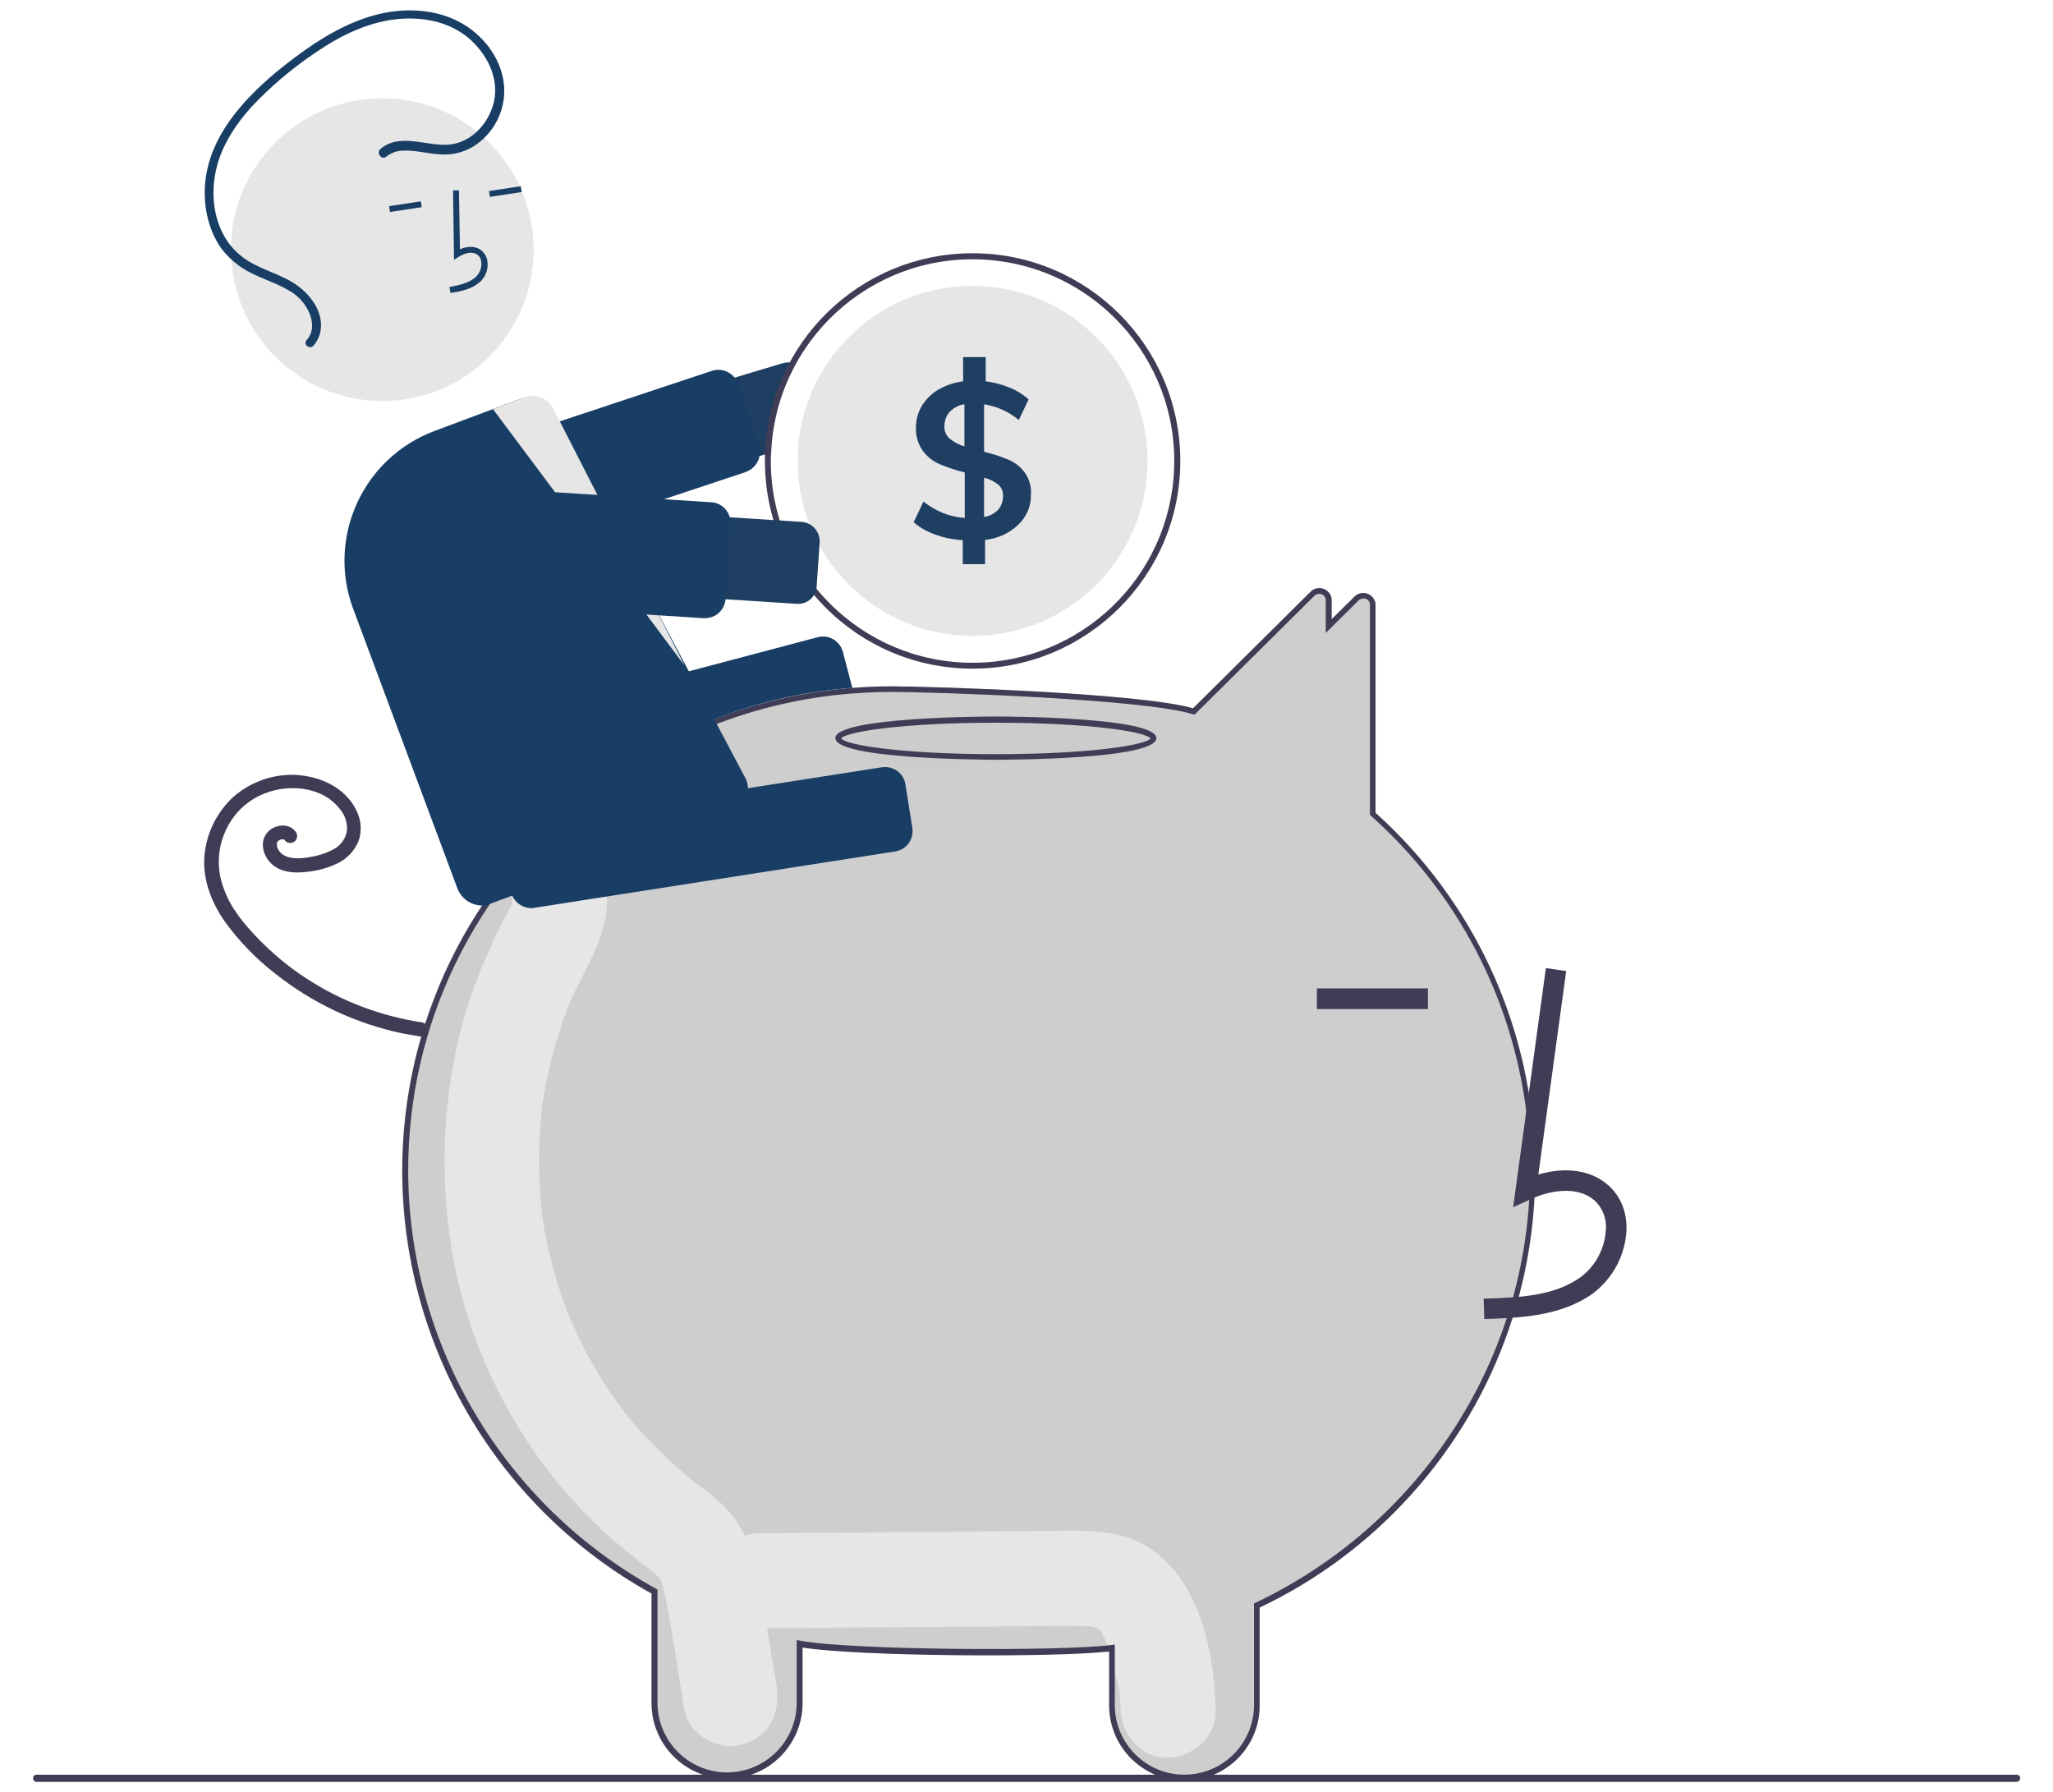 <?xml version="1.0" encoding="utf-8"?>
<!-- Generator: Adobe Illustrator 22.0.0, SVG Export Plug-In . SVG Version: 6.00 Build 0)  -->
<svg version="1.1" id="Layer_1" xmlns="http://www.w3.org/2000/svg" xmlns:xlink="http://www.w3.org/1999/xlink" x="0px" y="0px"
	 viewBox="0 0 626.7 546.9" style="enable-background:new 0 0 626.7 546.9;" xml:space="preserve">
<style type="text/css">
	.st0{fill:#CECECE;}
	.st1{fill:#E6E6E6;}
	.st2{fill:#3F3D56;}
	.st3{fill:#1E3E62;}
	.st4{fill:#183E65;}
	.st5{fill:#CCCCCC;}
</style>
<g>
	<path class="st0" d="M430.8,456.1c-13,14.4-28.7,26.1-46.2,34.4v30c-0.1,12.7-10.4,22.9-23,22.9c-12.7,0-23-10.2-23.1-22.9v-16.5
		c-17.3,1.9-76.6,1.5-93.6-1.2V520c-0.1,12.7-10.5,23-23.2,22.9c-12.6-0.1-22.8-10.3-22.9-22.9v-33.6c-46.9-26-76-75.4-76.1-129
		c0-45.1,20.4-87.2,56.1-115.5c23.2-18.5,51.4-29.6,80.9-31.9c4-0.3,8.1-0.5,12-0.5c13.9,0,76.6,2.1,92.4,6.7l35.9-35.6
		c1.1-1.1,2.7-1.4,4.1-0.8c1.4,0.6,2.4,2,2.3,3.5v5.7l7-6.9c1.1-1.1,2.7-1.4,4.1-0.8c1.4,0.6,2.4,1.9,2.3,3.5v63.3
		C480.5,302.5,485.3,395.7,430.8,456.1z"/>
	<path class="st1" d="M360.1,481.5c-4.6-6.5-10.9-11.2-18.8-13c-6.9-1.6-14-1.3-21-1.2l-88.5,0.7c-7.6,0.1-14.8,6.6-14.5,14.5
		c0.3,7.8,6.4,14.6,14.5,14.5c25.9-0.2,51.8-0.4,77.8-0.6c6.1,0,12.2-0.2,18.3-0.1c1.4,0,2.7,0.1,4.1,0.1c0.3,0,0.6,0,0.7,0
		c0,0,0.1,0,0.1,0c0.7,0.2,1.4,0.3,2.2,0.5c-0.3,0,0.5,0.5,0.8,0.6c0,0.1,0.2,0.3,0.3,0.5c0.2,0.5,1,1.9,1,1.8
		c1.1,2.8,2,5.6,2.7,8.5c1.7,6.4,2.1,7.7,2.3,13.7c0.3,7.6,6.4,14.9,14.5,14.5c7.6-0.3,14.8-6.4,14.5-14.5
		C370.7,508.3,368.3,493,360.1,481.5z"/>
	<path class="st1" d="M237,514.2c-1.7-10.1-3.3-20.1-5-30.2c-1.7-10.2-5.2-19.6-13.2-26.3c-2.1-1.8-4.3-3.5-6.5-5.1
		c-0.8-0.6-1.6-1.2-2.3-1.8c0,0-0.1-0.1-0.1-0.1c-0.1-0.1-0.2-0.2-0.3-0.3c-3.3-2.8-6.5-5.7-9.6-8.8c-2.7-2.8-5.3-5.6-7.8-8.6
		c-0.6-0.7-1.2-1.5-1.8-2.3c-0.1-0.1-0.7-0.9-1-1.3c-0.3-0.5-1-1.3-1.1-1.5c-0.7-1-1.4-2-2.1-3c-4.6-6.9-8.6-14.2-11.9-21.8
		c-0.3-0.8-0.7-1.5-1-2.3c-0.1-0.2-0.2-0.5-0.3-0.9c-0.7-1.8-1.3-3.7-2-5.6c-1.3-4-2.4-8-3.4-12.1c-0.5-2-0.9-4-1.3-6.1
		c-0.2-1-0.4-2.1-0.5-3.2c0-0.2-0.2-1.3-0.3-2c-0.1-0.6-0.2-1.8-0.2-2c-0.1-1.1-0.2-2.1-0.3-3.2c-0.2-2.4-0.3-4.8-0.4-7.2
		c-0.1-4.3,0-8.5,0.2-12.8c0.2-2.4,0.4-4.8,0.6-7.2c0-0.1,0-0.3,0-0.4c0-0.1,0-0.2,0.1-0.4c0.2-1.3,0.4-2.6,0.6-3.9
		c0.9-5,2-9.9,3.4-14.8c0.7-2.3,1.4-4.6,2.1-6.8c0.3-1,0.7-2,1.1-3c0,0.1,1.1-2.7,1.1-2.8c4.3-10.3,11.4-19.6,11.5-31.3
		c0-7.9-6.7-15.5-14.5-15.1c-8.1,0.3-14.5,7-14.5,15.1c0,0.2,0,0.3,0,0.5c-0.1,0.2-0.1,0.5-0.2,0.6c-0.8,1.8-1.9,3.6-2.8,5.4
		c-2.5,4.9-4.7,10-6.8,15.1c-3.4,8.4-6,17.1-7.7,25.9c-3.8,19.4-4.1,39.4-0.9,58.9c5.6,34.2,24.1,67,49.9,89.1
		c2.2,1.9,4.5,3.8,6.8,5.6c1,0.7,1.9,1.5,2.9,2.2c0.5,0.3,2.4,1.8,1.5,1.1c1.8,1.5,2.6,2.3,3,3.4c0.1,0.3,0.2,0.6,0.3,1.1
		c0.3,1.3,0.6,2.5,0.9,3.8c2.2,11.3,3.8,22.7,5.7,34.1c1.3,7.8,10.9,12.9,17.8,10.5C235,530.1,238.4,522.6,237,514.2z"/>
	<path class="st2" d="M361.6,543.5c-12.7,0-23-10.2-23-22.9v-16.5c-17.3,1.9-76.6,1.5-93.6-1.2v17.1c-0.1,12.7-10.5,23-23.2,22.9
		c-12.6-0.1-22.8-10.3-22.9-22.9v-33.6c-46.9-26-76-75.4-76.1-129c0-45.1,20.5-87.2,56.1-115.5c23.2-18.4,51.4-29.5,80.9-31.9
		c4-0.3,8-0.5,12-0.5c13.9,0,76.6,2.1,92.4,6.7l35.9-35.6c1.1-1.1,2.7-1.4,4.1-0.8c1.4,0.6,2.4,2,2.3,3.5v5.7l7-6.9
		c1.1-1.1,2.7-1.4,4.1-0.8c1.4,0.6,2.4,2,2.3,3.5v63.3c60.5,54.5,65.3,147.7,10.8,208.2c-13,14.4-28.7,26.1-46.2,34.4v30
		C384.5,533.3,374.2,543.5,361.6,543.5z M340.3,502v18.6c0.1,11.7,9.7,21.2,21.4,21.1c11.6-0.1,21-9.5,21.1-21.1v-31.2l0.5-0.2
		c24.6-11.7,45.4-29.9,60.3-52.7c39.1-60.1,28.4-139.7-25.1-187.5l-0.3-0.3v-64.1c0-0.8-0.5-1.5-1.2-1.8c-0.7-0.3-1.6-0.1-2.2,0.4
		l-10.1,10v-10c0-0.8-0.5-1.5-1.2-1.8c-0.7-0.3-1.6-0.1-2.2,0.4l-36.7,36.4l-0.5-0.2c-14.6-4.6-78.4-6.8-92.4-6.8
		c-3.9,0-7.9,0.2-11.8,0.5c-29.2,2.3-57,13.2-79.9,31.5c-35.2,27.9-55.4,69.5-55.4,114.1c0.1,53.1,29.1,102,75.6,127.6l0.5,0.3v34.7
		c0.1,11.7,9.7,21.2,21.4,21.1c11.6-0.1,21-9.5,21.1-21.1v-19.3l1.1,0.2c15.3,2.9,79.6,3.3,95.1,1.3L340.3,502z"/>
	<path class="st3" d="M238.8,110.9L138.5,141c-6.6,2-10.4,9-8.4,15.7c2,6.6,9,10.4,15.6,8.4l87.8-26.4l1.8-0.6
		c0.4-9.5,2.9-18.7,7.5-27c-0.6-0.3-1.2-0.4-1.8-0.5C240.3,110.6,239.5,110.7,238.8,110.9z"/>
	<path class="st4" d="M144,171.5c-2.7,0-5.2-1.8-6-4.3l-6.3-18.9c-1.1-3.3,0.7-6.9,4-8c0,0,0,0,0,0l81.6-27.1c3.3-1.1,6.9,0.7,8,4
		c0,0,0,0,0,0l6.3,18.9c1.1,3.2-0.6,6.7-3.8,7.9c-0.1,0-0.2,0.1-0.2,0.1L146,171.2C145.3,171.4,144.6,171.5,144,171.5z"/>
	<path class="st2" d="M296.9,77.3c-34.3,0-62.3,27.2-63.4,61.5c0,0.6,0,1.3,0,1.9c0,35,28.4,63.4,63.4,63.4s63.4-28.4,63.4-63.4
		S331.9,77.3,296.9,77.3L296.9,77.3L296.9,77.3z M296.9,202.3c-34,0-61.6-27.6-61.6-61.6c0-0.8,0-1.7,0.1-2.5
		c1.4-34,30.1-60.4,64-59c34,1.4,60.4,30.1,59,64C357.1,176.2,329.9,202.3,296.9,202.3L296.9,202.3z"/>
	<path class="st1" d="M350.3,140.7c0,29.5-23.9,53.4-53.4,53.4s-53.4-23.9-53.4-53.4c0-1.7,0.1-3.4,0.2-5
		c2.8-29.4,28.8-51,58.2-48.2C329.3,90.1,350.3,113.1,350.3,140.7z"/>
	<path class="st3" d="M312.8,144.2c-1.3-1.7-3-3.1-5-3.9c-2.4-1-4.9-1.8-7.4-2.4v-14.5c3.9,0.6,7.6,2.3,10.6,4.8l3-6.3
		c-1.7-1.5-3.6-2.7-5.8-3.6c-2.3-0.9-4.8-1.6-7.3-1.9V109H294v7.4c-2.6,0.3-5.2,1.2-7.5,2.5c-2.1,1.2-3.8,2.9-5.1,5
		c-1.2,2-1.8,4.3-1.8,6.6c-0.1,2.5,0.6,5,2.1,7.1c1.3,1.8,3.1,3.2,5.2,4.1c2.4,1,5,1.9,7.6,2.5v13.9c-4.6-0.3-9-2.1-12.6-5l-3,6.3
		c2,1.7,4.3,3,6.7,3.8c2.7,1,5.5,1.5,8.3,1.7v7.3h6.8v-7.4c3.8-0.4,7.4-2,10.2-4.7c2.5-2.4,3.9-5.7,3.8-9.1
		C314.9,148.6,314.2,146.2,312.8,144.2z M294.5,136.3c-1.7-0.5-3.2-1.3-4.6-2.4c-1.1-1-1.7-2.3-1.6-3.8c0-1.6,0.5-3.2,1.6-4.4
		c1.2-1.2,2.8-2.1,4.5-2.3V136.3z M304.7,155.6c-1.2,1.2-2.7,2-4.3,2.2v-12c1.6,0.4,3,1.1,4.3,2.1c1,0.8,1.5,2.1,1.5,3.4
		C306.2,152.9,305.7,154.4,304.7,155.6L304.7,155.6z"/>
	<path class="st4" d="M146.9,248.3c-2.9,0-5.4-1.9-6.1-4.7l-3.4-12.9c-0.9-3.4,1.1-6.8,4.5-7.7l107.7-28.5c3.4-0.9,6.8,1.1,7.7,4.5
		l2.9,11l-0.5,0c-27.6,2.1-54.1,12.2-76.2,28.9l-0.2,0.1l-34.8,9.2C148,248.2,147.4,248.3,146.9,248.3z"/>
	<path class="st2" d="M129,312.1c-12.6-1.9-24.7-6.4-35.4-13.4c-5.3-3.4-10.2-7.5-14.6-12c-4.4-4.5-8.6-9.5-10.7-15.5
		c-2.1-5.5-2-11.6,0.3-17c2.2-5.4,6.5-9.7,11.9-11.9c5.4-2.2,12-2.4,17.3,0c2.5,1.1,4.7,2.9,6.3,5.1c0.8,1,1.3,2.2,1.6,3.4
		c0.3,1.1,0.3,2.3,0.1,3.4c-0.6,2.3-2.2,4.2-4.3,5.2c-2.3,1.2-4.8,1.9-7.4,2.3c-2.6,0.4-6.3,0.7-8.4-1.4c-0.4-0.4-0.8-0.9-1-1.5
		c-0.2-0.4-0.2-0.9-0.2-1.3c0,0.2,0.1-0.4,0.1-0.4c0,0.1-0.2,0.3,0,0c0.1-0.1,0.1-0.2,0.2-0.3c-0.1,0.1-0.2,0.2,0,0
		c0.2-0.2,0.5-0.4,0.8-0.5c0.1,0,0.3-0.1,0.4-0.1c0.3-0.1-0.3,0,0,0c0.1,0,0.3,0,0.4,0c0.3,0-0.3-0.1,0,0c0.1,0,0.2,0.1,0.4,0.1
		c0.3,0.1-0.2-0.2,0,0c0.2,0.2-0.2-0.2,0,0c0.1,0.1,0.2,0.2,0.3,0.4c0.8,0.8,2.2,0.8,3,0c0.8-0.8,0.8-2.2,0-3
		c-2.1-2.6-6.2-2-8.3,0.2c-2.7,2.8-1.6,7.2,1,9.7c3,2.8,7.2,3,11,2.5c3.2-0.3,6.4-1.2,9.3-2.6c2.9-1.4,5.2-3.9,6.4-6.9
		c1.1-3.2,0.7-6.8-1-9.8c-3.4-6.4-10.4-9.6-17.3-10.2c-7.2-0.6-14.3,1.8-19.8,6.5c-5.2,4.7-8.4,11.2-9,18.2
		c-0.6,7.2,2.2,14.3,6.3,20.1c4.3,5.9,9.4,11.2,15.2,15.7c11.3,9,24.6,15.3,38.8,18.3c1.7,0.3,3.4,0.6,5.1,0.9
		c1.1,0.3,2.3-0.4,2.6-1.5C130.8,313.6,130.2,312.4,129,312.1L129,312.1z"/>
	<path class="st5" d="M331.4,219.8c-18.5-0.3-37,0.2-55.4,1.4c-6.3,0.4-11.7,2.6-11.7,6.4c0,3.1,5.4,6.8,11.7,6.4
		c18.4-1.2,36.8-1.7,55.4-1.4C346.5,232.8,346.5,220,331.4,219.8z"/>
	<path class="st2" d="M304,231.9c-2,0-49-0.1-49-6.6c0-6.5,47-6.6,49-6.6s49,0.1,49,6.6C353,231.9,306,231.9,304,231.9z
		 M256.8,225.4c1.3,2,18.6,4.8,47.2,4.8c28.6,0,45.9-2.8,47.2-4.8c-1.3-2-18.6-4.8-47.2-4.8C275.4,220.6,258.1,223.4,256.8,225.4
		L256.8,225.4z"/>
	<path class="st2" d="M453.1,402.6c10.4-0.3,23.4-0.7,33.3-7.9c6-4.6,9.7-11.6,10.1-19.1c0.2-5.8-1.9-10.8-5.9-14.1
		c-5.2-4.4-12.8-5.4-21-3l8.5-62.1l-6.2-0.9l-10,73l5.2-2.4c6-2.8,14.3-4.2,19.5,0.2c2.6,2.3,3.9,5.7,3.6,9.1
		c-0.3,5.6-3,10.8-7.5,14.3c-7.8,5.7-18.1,6.4-29.8,6.7L453.1,402.6z"/>
	<rect x="402" y="301.7" class="st2" width="33.9" height="6.3"/>
	<path class="st4" d="M162.2,277.2c-3.1,0-5.8-2.3-6.3-5.4l-2.1-13.2c-0.5-3.5,1.8-6.7,5.3-7.2l110.1-17.2c3.5-0.5,6.7,1.8,7.2,5.3
		l2.1,13.2c0.5,3.5-1.8,6.7-5.3,7.2l-110.1,17.2C162.9,277.2,162.6,277.2,162.2,277.2z"/>
	<circle class="st1" cx="116.7" cy="76.2" r="46.2"/>
	<path class="st4" d="M142.8,88.2c1.5-0.5,2.8-1.3,4-2.4c1.5-1.6,2.3-3.7,2-5.9c-0.1-1.5-1-2.9-2.3-3.8c-1.7-1-3.9-1-6.1,0l-0.3-18
		l-1.8,0l0.3,21.2l1.4-0.9c1.6-1,3.9-1.8,5.5-0.8c0.8,0.5,1.4,1.4,1.4,2.4c0.2,1.6-0.4,3.2-1.5,4.4c-2,1.9-4.9,2.6-8.2,3.2l0.3,1.8
		C139.4,89.2,141.1,88.8,142.8,88.2z"/>
	
		<rect x="149.3" y="57.6" transform="matrix(0.989 -0.15 0.15 0.989 -7.021 23.739)" class="st4" width="9.8" height="1.8"/>
	
		<rect x="118.8" y="62.2" transform="matrix(0.989 -0.15 0.15 0.989 -8.054 19.232)" class="st4" width="9.8" height="1.8"/>
	<path class="st4" d="M147.2,276.4c-3.4,0-6.4-2.1-7.6-5.3l-31.8-85.3c-8.1-21.8,3-46,24.7-54.2l25.9-9.7c2-0.8,4.3-0.7,6.2,0.2
		c2,0.9,3.5,2.5,4.2,4.5l59,111.4c1.6,4.2-0.5,8.9-4.7,10.5c0,0,0,0,0,0l-73,27.2C149.1,276.2,148.2,276.4,147.2,276.4z"/>
	<path class="st1" d="M150.5,124.9l58.5,78.3l-39.6-77.5c-1.4-3.8-5.6-5.8-9.4-4.4c0,0,0,0,0,0L150.5,124.9z"/>
	<path class="st3" d="M243.1,184.3l-104.5-6.7c-6.9-0.4-12.2-6.4-11.7-13.3c0.4-6.9,6.4-12.2,13.3-11.7c0,0,0,0,0,0l104.5,6.7
		c3.2,0.2,5.7,3,5.5,6.3c0,0,0,0,0,0l-0.9,13.3C249.2,182.1,246.4,184.6,243.1,184.3L243.1,184.3z"/>
	<path class="st4" d="M215.2,188.7c-0.1,0-0.3,0-0.4,0h0l-85.8-5.5c-3.5-0.2-6.1-3.2-5.9-6.7c0,0,0,0,0,0l1.5-22.8
		c0.2-3.5,3.2-6.1,6.7-5.9c0,0,0,0,0,0l85.8,5.5c3.5,0.2,6.1,3.2,5.9,6.7l-1.5,22.8c-0.2,2.5-1.8,4.7-4.1,5.5
		C216.7,188.5,216,188.7,215.2,188.7z"/>
	<path class="st4" d="M116.1,45.5c6.1-5.2,14.4-0.6,21.4-1.4c6.7-0.8,11.9-6.8,13.3-13.1c1.6-7.4-2.3-14.8-7.9-19.5
		c-6.2-5.1-14.4-6.5-22.3-5.6c-8.9,1.1-17.1,5.2-24.5,10.3C89,21,82.5,26.5,76.7,32.7c-5.2,5.8-9.6,12.6-11,20.4
		c-1.3,7-0.3,14.8,3.9,20.8c2.2,3.1,5.2,5.5,8.6,7.1c3.6,1.8,7.4,3,10.8,5c5.2,3,10.3,9.2,8.7,15.7c-0.4,1.4-1,2.7-2,3.8
		c-1.2,1.3-3.3-0.4-2.1-1.7c2.1-2.3,2-5.3,0.9-8.1c-1.3-3.1-3.6-5.6-6.6-7.2c-3.6-2.1-7.6-3.3-11.3-5.2c-3.5-1.7-6.6-4.3-9-7.4
		c-4.4-6.2-5.8-14.2-4.8-21.6c1.1-8,5.2-15.3,10.4-21.4c5.6-6.7,12.5-12.3,19.6-17.4c7.6-5.4,16-10,25.2-11.7
		c8-1.4,16.7-0.6,23.8,3.8c6.6,4.1,11.6,11.1,12.1,19c0.4,7.3-3.2,14.2-9.4,18.1c-3.1,1.9-6.7,2.7-10.3,2.4
		c-3.9-0.2-7.7-1.4-11.6-1.1c-1.8,0.1-3.4,0.8-4.8,1.9C116.4,48.9,114.8,46.6,116.1,45.5L116.1,45.5z"/>
	<path class="st2" d="M615.6,543.9H11.1c-0.5,0-1-0.5-1-1.1c0-0.6,0.4-1.1,1-1.1h604.6c0.5,0,1,0.5,1,1.1
		C616.6,543.4,616.2,543.9,615.6,543.9z"/>
</g>
</svg>
